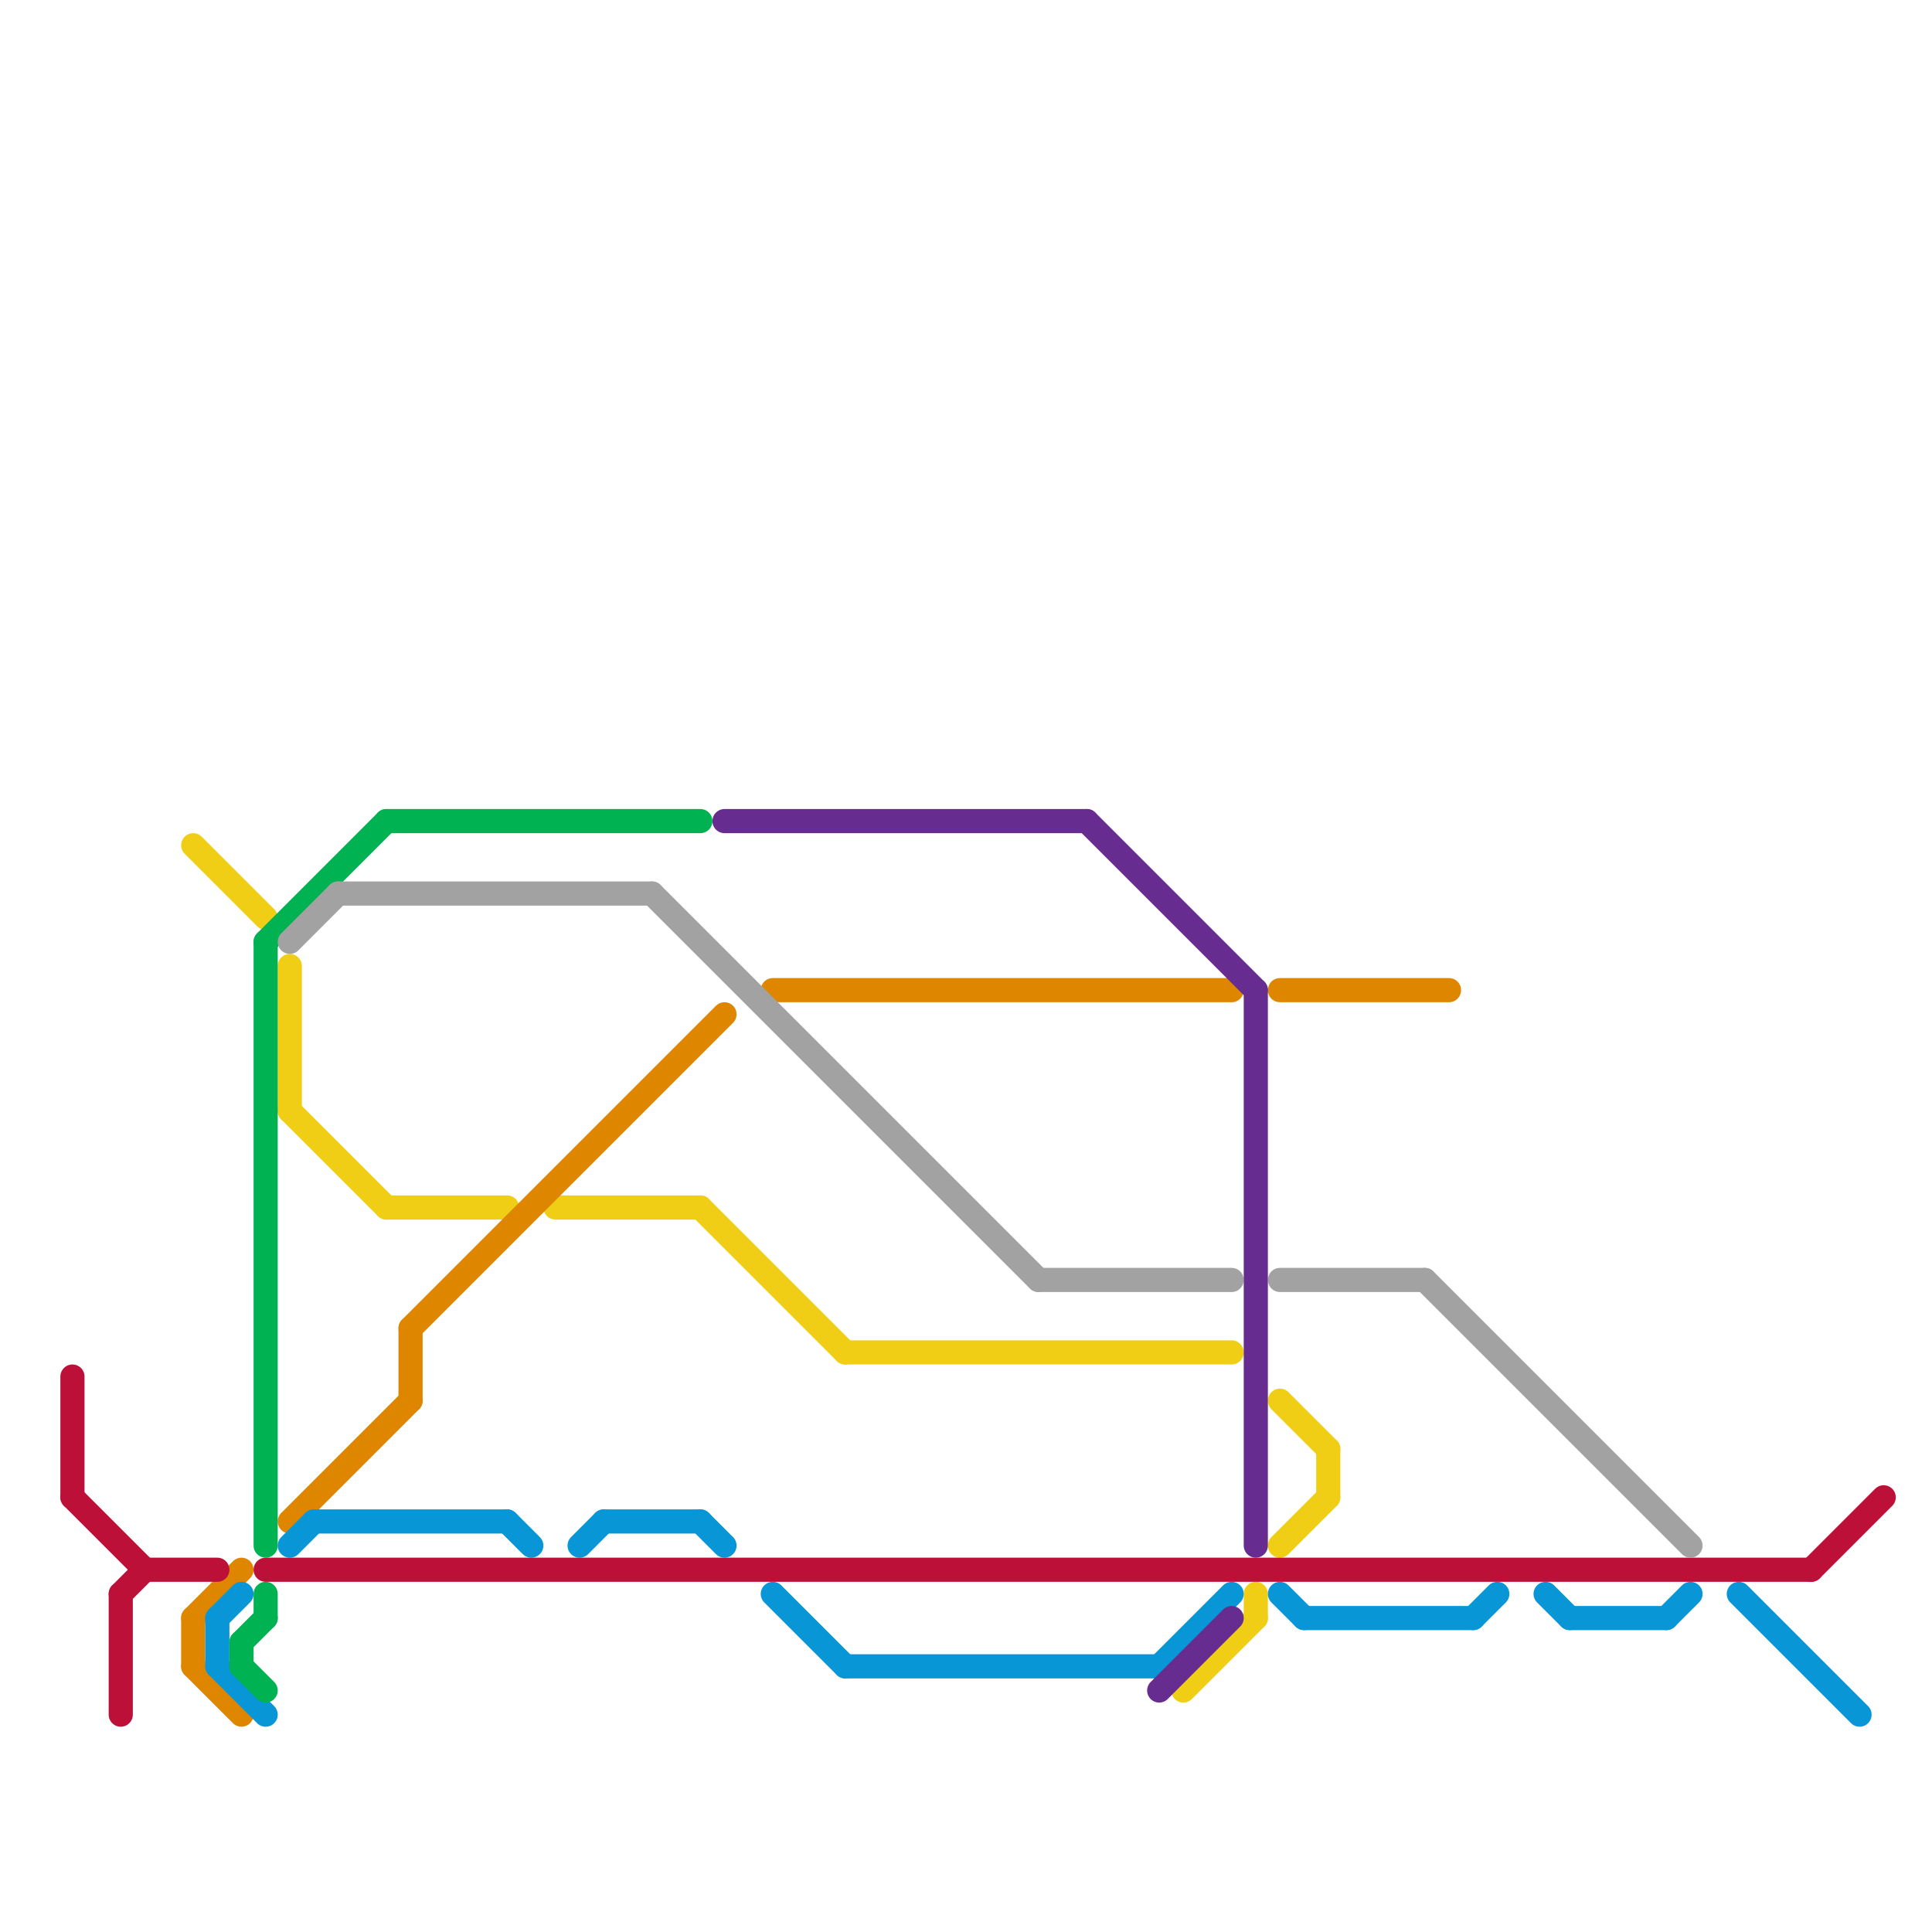 
<svg version="1.1" xmlns="http://www.w3.org/2000/svg" viewBox="0 0 80 80">
<style>text { font: 1px Helvetica; font-weight: 600; white-space: pre; dominant-baseline: central; } line { stroke-width: 1; fill: none; stroke-linecap: round; stroke-linejoin: round; } .c0 { stroke: #f0ce15 } .c1 { stroke: #df8600 } .c2 { stroke: #0896d7 } .c3 { stroke: #00b251 } .c4 { stroke: #bd1038 } .c5 { stroke: #a2a2a2 } .c6 { stroke: #662c90 }</style><defs><g id="wm-xf"><circle r="1.2" fill="#000"/><circle r="0.9" fill="#fff"/><circle r="0.6" fill="#000"/><circle r="0.3" fill="#fff"/></g><g id="wm"><circle r="0.6" fill="#000"/><circle r="0.3" fill="#fff"/></g></defs><line class="c0" x1="16" y1="50" x2="21" y2="50"/><line class="c0" x1="23" y1="50" x2="29" y2="50"/><line class="c0" x1="55" y1="60" x2="55" y2="62"/><line class="c0" x1="52" y1="66" x2="52" y2="67"/><line class="c0" x1="35" y1="56" x2="51" y2="56"/><line class="c0" x1="53" y1="64" x2="55" y2="62"/><line class="c0" x1="49" y1="70" x2="52" y2="67"/><line class="c0" x1="8" y1="35" x2="11" y2="38"/><line class="c0" x1="53" y1="58" x2="55" y2="60"/><line class="c0" x1="29" y1="50" x2="35" y2="56"/><line class="c0" x1="12" y1="40" x2="12" y2="46"/><line class="c0" x1="12" y1="46" x2="16" y2="50"/><line class="c1" x1="32" y1="41" x2="51" y2="41"/><line class="c1" x1="12" y1="63" x2="17" y2="58"/><line class="c1" x1="17" y1="55" x2="17" y2="58"/><line class="c1" x1="17" y1="55" x2="30" y2="42"/><line class="c1" x1="8" y1="69" x2="10" y2="71"/><line class="c1" x1="8" y1="67" x2="8" y2="69"/><line class="c1" x1="8" y1="67" x2="10" y2="65"/><line class="c1" x1="53" y1="41" x2="60" y2="41"/><line class="c2" x1="54" y1="67" x2="61" y2="67"/><line class="c2" x1="12" y1="64" x2="13" y2="63"/><line class="c2" x1="72" y1="66" x2="77" y2="71"/><line class="c2" x1="13" y1="63" x2="21" y2="63"/><line class="c2" x1="29" y1="63" x2="30" y2="64"/><line class="c2" x1="32" y1="66" x2="35" y2="69"/><line class="c2" x1="9" y1="67" x2="10" y2="66"/><line class="c2" x1="69" y1="67" x2="70" y2="66"/><line class="c2" x1="25" y1="63" x2="29" y2="63"/><line class="c2" x1="61" y1="67" x2="62" y2="66"/><line class="c2" x1="24" y1="64" x2="25" y2="63"/><line class="c2" x1="65" y1="67" x2="69" y2="67"/><line class="c2" x1="9" y1="67" x2="9" y2="69"/><line class="c2" x1="53" y1="66" x2="54" y2="67"/><line class="c2" x1="21" y1="63" x2="22" y2="64"/><line class="c2" x1="35" y1="69" x2="48" y2="69"/><line class="c2" x1="48" y1="69" x2="51" y2="66"/><line class="c2" x1="64" y1="66" x2="65" y2="67"/><line class="c2" x1="9" y1="69" x2="11" y2="71"/><line class="c3" x1="11" y1="39" x2="11" y2="64"/><line class="c3" x1="11" y1="39" x2="16" y2="34"/><line class="c3" x1="16" y1="34" x2="29" y2="34"/><line class="c3" x1="10" y1="68" x2="11" y2="67"/><line class="c3" x1="10" y1="68" x2="10" y2="69"/><line class="c3" x1="11" y1="66" x2="11" y2="67"/><line class="c3" x1="10" y1="69" x2="11" y2="70"/><line class="c4" x1="5" y1="66" x2="5" y2="71"/><line class="c4" x1="75" y1="65" x2="78" y2="62"/><line class="c4" x1="5" y1="66" x2="6" y2="65"/><line class="c4" x1="3" y1="62" x2="6" y2="65"/><line class="c4" x1="11" y1="65" x2="75" y2="65"/><line class="c4" x1="3" y1="57" x2="3" y2="62"/><line class="c4" x1="6" y1="65" x2="9" y2="65"/><line class="c5" x1="59" y1="53" x2="70" y2="64"/><line class="c5" x1="12" y1="39" x2="14" y2="37"/><line class="c5" x1="14" y1="37" x2="27" y2="37"/><line class="c5" x1="53" y1="53" x2="59" y2="53"/><line class="c5" x1="43" y1="53" x2="51" y2="53"/><line class="c5" x1="27" y1="37" x2="43" y2="53"/><line class="c6" x1="45" y1="34" x2="52" y2="41"/><line class="c6" x1="48" y1="70" x2="51" y2="67"/><line class="c6" x1="30" y1="34" x2="45" y2="34"/><line class="c6" x1="52" y1="41" x2="52" y2="64"/>
</svg>
